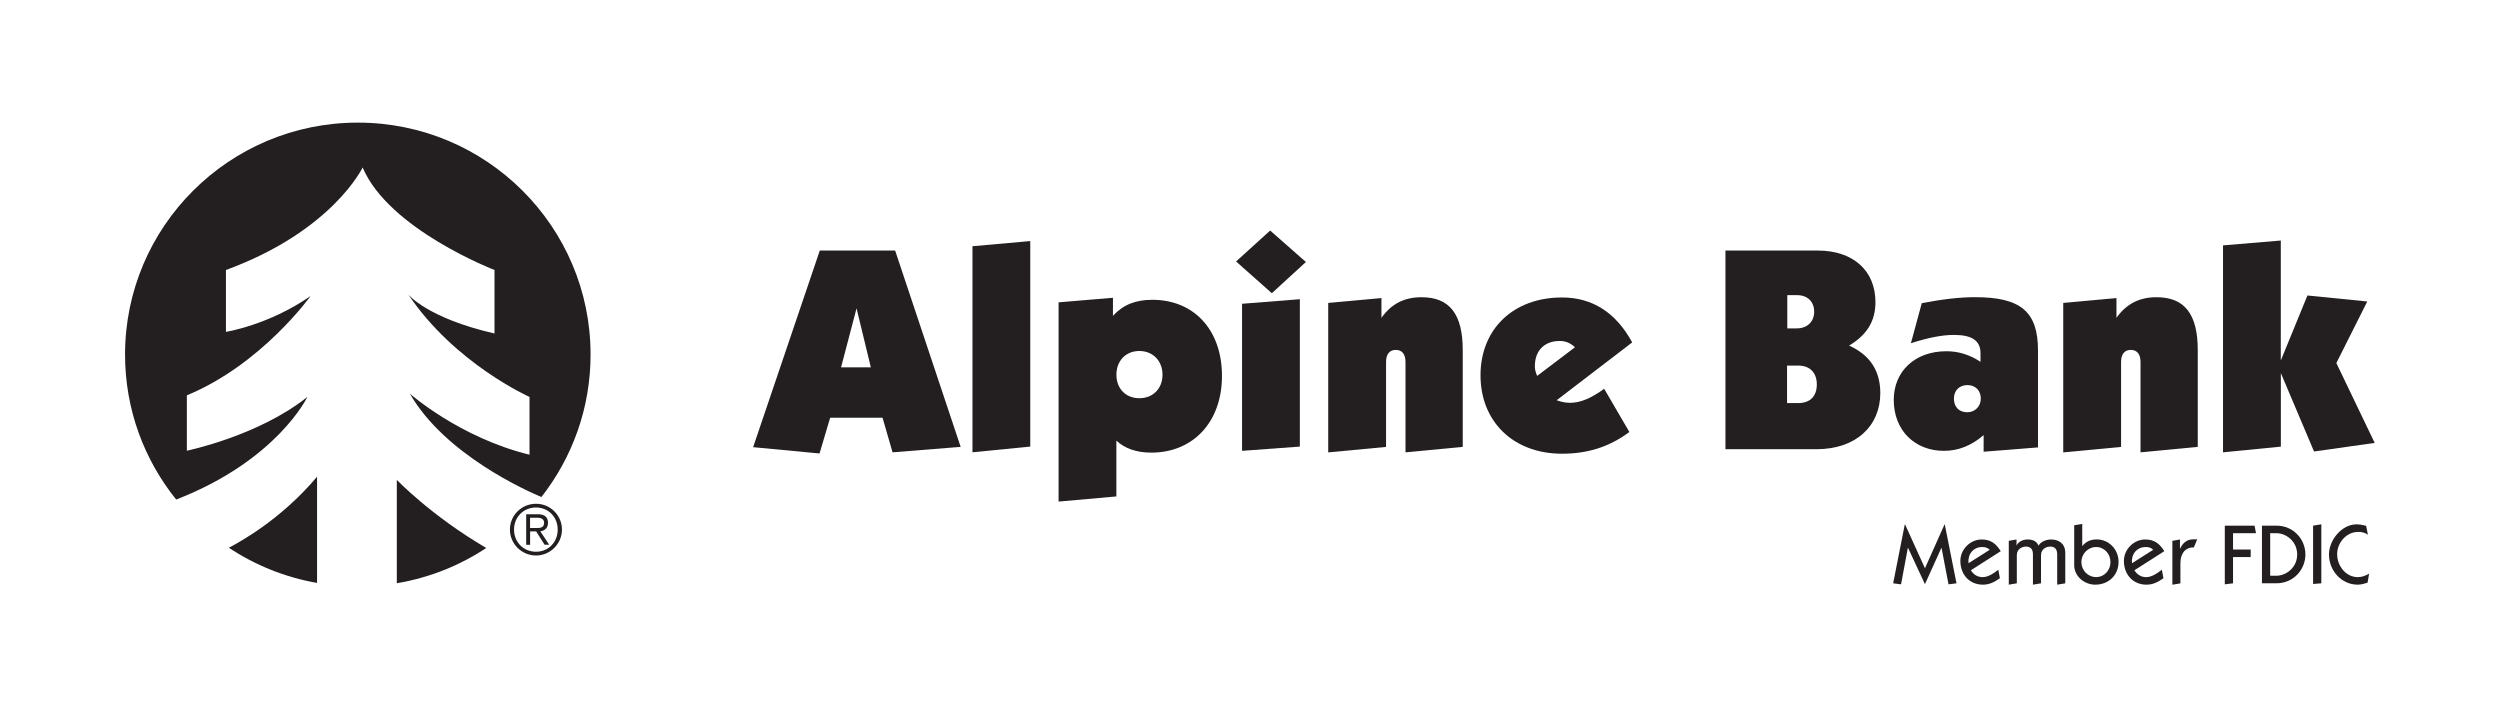 <?xml version="1.0" encoding="UTF-8"?>
<svg id="Layer_1" data-name="Layer 1" xmlns="http://www.w3.org/2000/svg" version="1.1" viewBox="0 0 504 144">
  <defs>
    <style>
      .cls-1 {
        fill: #231f20;
        stroke-width: 0px;
      }
    </style>
  </defs>
  <g>
    <path class="cls-1" d="M165.29,50.51h15.17l13.21,39.58-13.73,1.1-2.02-6.98h-10.56l-2.14,7.21-13.39-1.27,13.44-39.64ZM175.56,74.05l-2.88-11.89-3.12,11.89h6Z"/>
    <path class="cls-1" d="M196.05,91.18v-41.54l11.65-1.04v41.43l-11.65,1.15Z"/>
    <path class="cls-1" d="M213.41,101.11v-40.16l10.96-.92v3.64c2.08-2.25,4.56-3.23,7.96-3.23,8.31,0,14.02,6,14.02,15.35s-5.88,15.46-14.25,15.46c-3.06,0-5.37-.87-7.04-2.42v11.25l-11.66,1.04ZM229.69,80.28c2.77,0,4.67-1.96,4.67-4.73s-1.9-4.79-4.67-4.79-4.62,2.02-4.62,4.79,1.85,4.73,4.62,4.73Z"/>
    <path class="cls-1" d="M256.06,46.47l7.21,6.35-6.87,6.29-7.21-6.4,6.87-6.23ZM250.4,61.24l11.65-.92v29.71l-11.65.86v-29.65Z"/>
    <path class="cls-1" d="M267.77,61.07l10.73-.98v3.98c2.02-2.83,4.61-4.15,8.08-4.15,5.71,0,8.31,3.46,8.31,10.67v19.5l-11.54,1.1v-18.23c0-1.62-.75-2.42-1.96-2.42s-1.96.81-1.96,2.42v17.14l-11.66,1.1v-30.12Z"/>
    <path class="cls-1" d="M314.91,91.47c-9.87,0-16.44-6.52-16.44-15.81s6.58-15.69,16.44-15.69c6.06,0,10.85,3,14.14,9.06l-15.23,11.66c.98.35,1.85.52,2.71.52,2.13,0,4.33-.98,6.87-2.83l5.08,8.71c-4.04,3-8.37,4.38-13.56,4.38ZM317.51,70.01c-.92-.87-1.9-1.27-3.06-1.27-3.06,0-5.02,1.9-5.02,5.08,0,.58.12,1.21.46,1.96l7.62-5.77Z"/>
    <path class="cls-1" d="M347.86,50.51h18.58c7.27,0,11.65,4.15,11.65,10.39,0,3.81-1.67,6.58-5.31,8.77,4.21,1.9,6.29,5.08,6.29,9.58,0,6.58-4.85,11.31-12.87,11.31h-18.35v-40.04ZM360.27,81.26h2.25c2.42,0,3.75-1.39,3.75-3.75s-1.38-3.81-3.75-3.81h-2.25v7.56ZM360.32,66.2h1.96c2.02,0,3.46-1.33,3.46-3.35s-1.33-3.35-3.46-3.35h-1.96v6.69Z"/>
    <path class="cls-1" d="M387.44,61.12c4.15-.81,7.73-1.21,10.73-1.21,9.17,0,12.69,2.88,12.69,10.73v19.56l-10.96.87v-3.35c-2.48,2.13-5.08,3.17-8.02,3.17-5.83,0-10.1-4.1-10.1-10.27,0-5.71,4.21-9.81,10.62-9.81,2.42,0,4.67.69,6.87,2.13v-1.73c0-2.54-1.73-3.69-5.37-3.69-2.42,0-5.25.58-8.66,1.67l2.19-8.08ZM396.62,83.11c1.5,0,2.71-1.15,2.71-2.77s-1.1-2.71-2.71-2.71-2.71,1.1-2.71,2.71c0,1.73,1.04,2.77,2.71,2.77Z"/>
    <path class="cls-1" d="M415.95,61.07l10.73-.98v3.98c2.02-2.83,4.62-4.15,8.08-4.15,5.71,0,8.31,3.46,8.31,10.67v19.5l-11.54,1.1v-18.23c0-1.62-.75-2.42-1.96-2.42s-1.96.81-1.96,2.42v17.14l-11.66,1.1v-30.12Z"/>
    <path class="cls-1" d="M448.15,49.47l11.66-.98v24.18l5.37-13.1,12.06,1.21-6.23,12.41,7.73,16.1-12.23,1.73-6.69-15.81v14.83l-11.66,1.15v-41.71Z"/>
  </g>
  <g>
    <path class="cls-1" d="M61.95,80.03c-9.84,7.87-24.28,10.83-24.28,10.83v-11.16c15.1-6.23,24.94-20.02,24.94-20.02-8.53,5.91-17.06,7.22-17.06,7.22v-12.47c21.49-7.87,27.56-20.67,27.56-20.67,5.25,12.47,26.58,20.67,26.58,20.67v12.8c-13.62-3.12-17.39-7.88-17.39-7.88,9.35,13.95,24.45,20.67,24.45,20.67v11.65c-14.11-3.45-24.12-12.31-24.12-12.31,7.07,12.34,23.8,19.7,26.52,20.84,6.2-7.93,9.91-17.89,9.91-28.72,0-25.83-21.01-46.76-46.92-46.76s-46.93,20.94-46.93,46.76c0,11.06,3.86,21.22,10.31,29.23,20.36-7.9,26.45-20.69,26.45-20.69Z"/>
    <path class="cls-1" d="M80,96.76v20.82c6.58-1.11,12.69-3.57,18.03-7.11-11.09-6.47-18.03-13.72-18.03-13.72Z"/>
    <path class="cls-1" d="M46.13,110.42c5.27,3.5,11.3,5.96,17.79,7.1v-21.42c-7.01,8.35-15.11,12.94-17.79,14.32Z"/>
  </g>
  <path class="cls-1" d="M102.8,106.76c0-2.89,2.38-5.2,5.26-5.2s5.23,2.31,5.23,5.2-2.38,5.23-5.23,5.23-5.26-2.31-5.26-5.23ZM108.05,102.31c-2.51,0-4.42,1.93-4.42,4.45s1.9,4.47,4.42,4.47,4.38-1.92,4.38-4.47-1.89-4.45-4.38-4.45ZM106.86,109.83h-.78v-6.16h2.35c1.39,0,2.05.6,2.05,1.74,0,1.09-.71,1.57-1.55,1.71l1.79,2.7h-.93l-1.7-2.69h-1.22v2.69ZM106.86,104.37v2.08h1.44c1.07,0,1.39-.39,1.39-1.06,0-.83-.73-1.02-1.42-1.02h-1.41Z"/>
  <g>
    <path class="cls-1" d="M381.66,117.6l2.35-11.9h.04l4.02,8.86,3.96-8.86h.03l2.37,11.9-1.61.2-1.41-7.35h-.03l-3.3,7.29h-.03l-3.39-7.29h-.04l-1.37,7.35-1.59-.2Z"/>
    <path class="cls-1" d="M397.32,114.96c.54.86,1.34,1.39,2.36,1.39,1.17,0,2.3-.8,3.18-1.49l.32,1.71c-1.07.75-2.07,1.3-3.41,1.3-2.76,0-4.56-2.07-4.56-4.79,0-2.34,2-4.32,4.29-4.32,1.83,0,2.91.83,3.85,2.36l-6.03,3.85ZM401.12,110.84c-.37-.42-.92-.56-1.49-.56-1.85,0-2.98,1.49-2.78,3.27l4.27-2.71Z"/>
    <path class="cls-1" d="M404.97,117.87v-8.84l1.56-.27v1.17h.03c.32-.64,1.14-1.17,2.17-1.17s1.81.27,2.24,1.25c.34-.68,1.37-1.25,2.54-1.25,1.54,0,2.85.83,2.85,2.71v6.13l-1.63.27v-6.1c0-.95-.39-1.58-1.39-1.58-.73,0-1.87.42-1.87,1.75v5.66l-1.63.27v-6.1c0-.95-.39-1.58-1.39-1.58-.73,0-1.86.42-1.86,1.75v5.66l-1.63.27Z"/>
    <path class="cls-1" d="M418.15,105.89l1.63-.27v4.47c.81-.96,1.71-1.34,2.96-1.34,2.37,0,4.36,1.98,4.36,4.51,0,2.73-2.03,4.61-4.69,4.61-2.19,0-4.29-1.68-4.25-4v-7.98ZM422.59,116.34c1.66,0,2.88-1.39,2.88-3.03s-1.24-3.03-2.88-3.03-2.98,1.36-2.98,3.03,1.3,3.03,2.98,3.03Z"/>
    <path class="cls-1" d="M430.29,114.96c.54.86,1.34,1.39,2.36,1.39,1.17,0,2.3-.8,3.18-1.49l.32,1.71c-1.07.75-2.07,1.3-3.41,1.3-2.76,0-4.56-2.07-4.56-4.79,0-2.34,2-4.32,4.29-4.32,1.83,0,2.91.83,3.85,2.36l-6.03,3.85ZM434.08,110.84c-.37-.42-.91-.56-1.49-.56-1.85,0-2.98,1.49-2.78,3.27l4.27-2.71Z"/>
    <path class="cls-1" d="M437.95,117.87v-8.84l1.53-.27v1.85h.03c.49-1.08,1.32-1.88,2.64-1.88h.81l-.68,1.63c-1.46-.09-2.71.98-2.71,3.2v4.05l-1.63.27Z"/>
    <path class="cls-1" d="M448.52,117.8v-11.83h6l.29,1.52h-4.63v3.29h3.56v1.53h-3.56v5.29l-1.66.2Z"/>
    <path class="cls-1" d="M456.01,105.97h2.9c3.52,0,5.86,2.81,5.86,5.81s-2.34,5.81-5.86,5.81h-2.9v-11.62ZM457.67,116.07h1.24c1.96,0,4.2-1.63,4.2-4.29s-2.24-4.29-4.2-4.29h-1.24v8.58Z"/>
    <path class="cls-1" d="M466.32,117.73v-11.76l1.66-.27v11.9l-1.66.13Z"/>
    <path class="cls-1" d="M477.36,107.79c-.61-.42-1.22-.56-1.95-.56-2.37,0-4.24,2.17-4.24,4.49s1.71,4.63,4.17,4.63c.8,0,1.59-.29,2.27-.71l-.3,1.81c-.64.22-1.3.42-2,.42-3.29,0-5.79-2.85-5.79-6.08,0-2.95,2.61-6.08,5.54-6.08.66,0,1.3.12,1.95.29l.36,1.8Z"/>
  </g>
</svg>